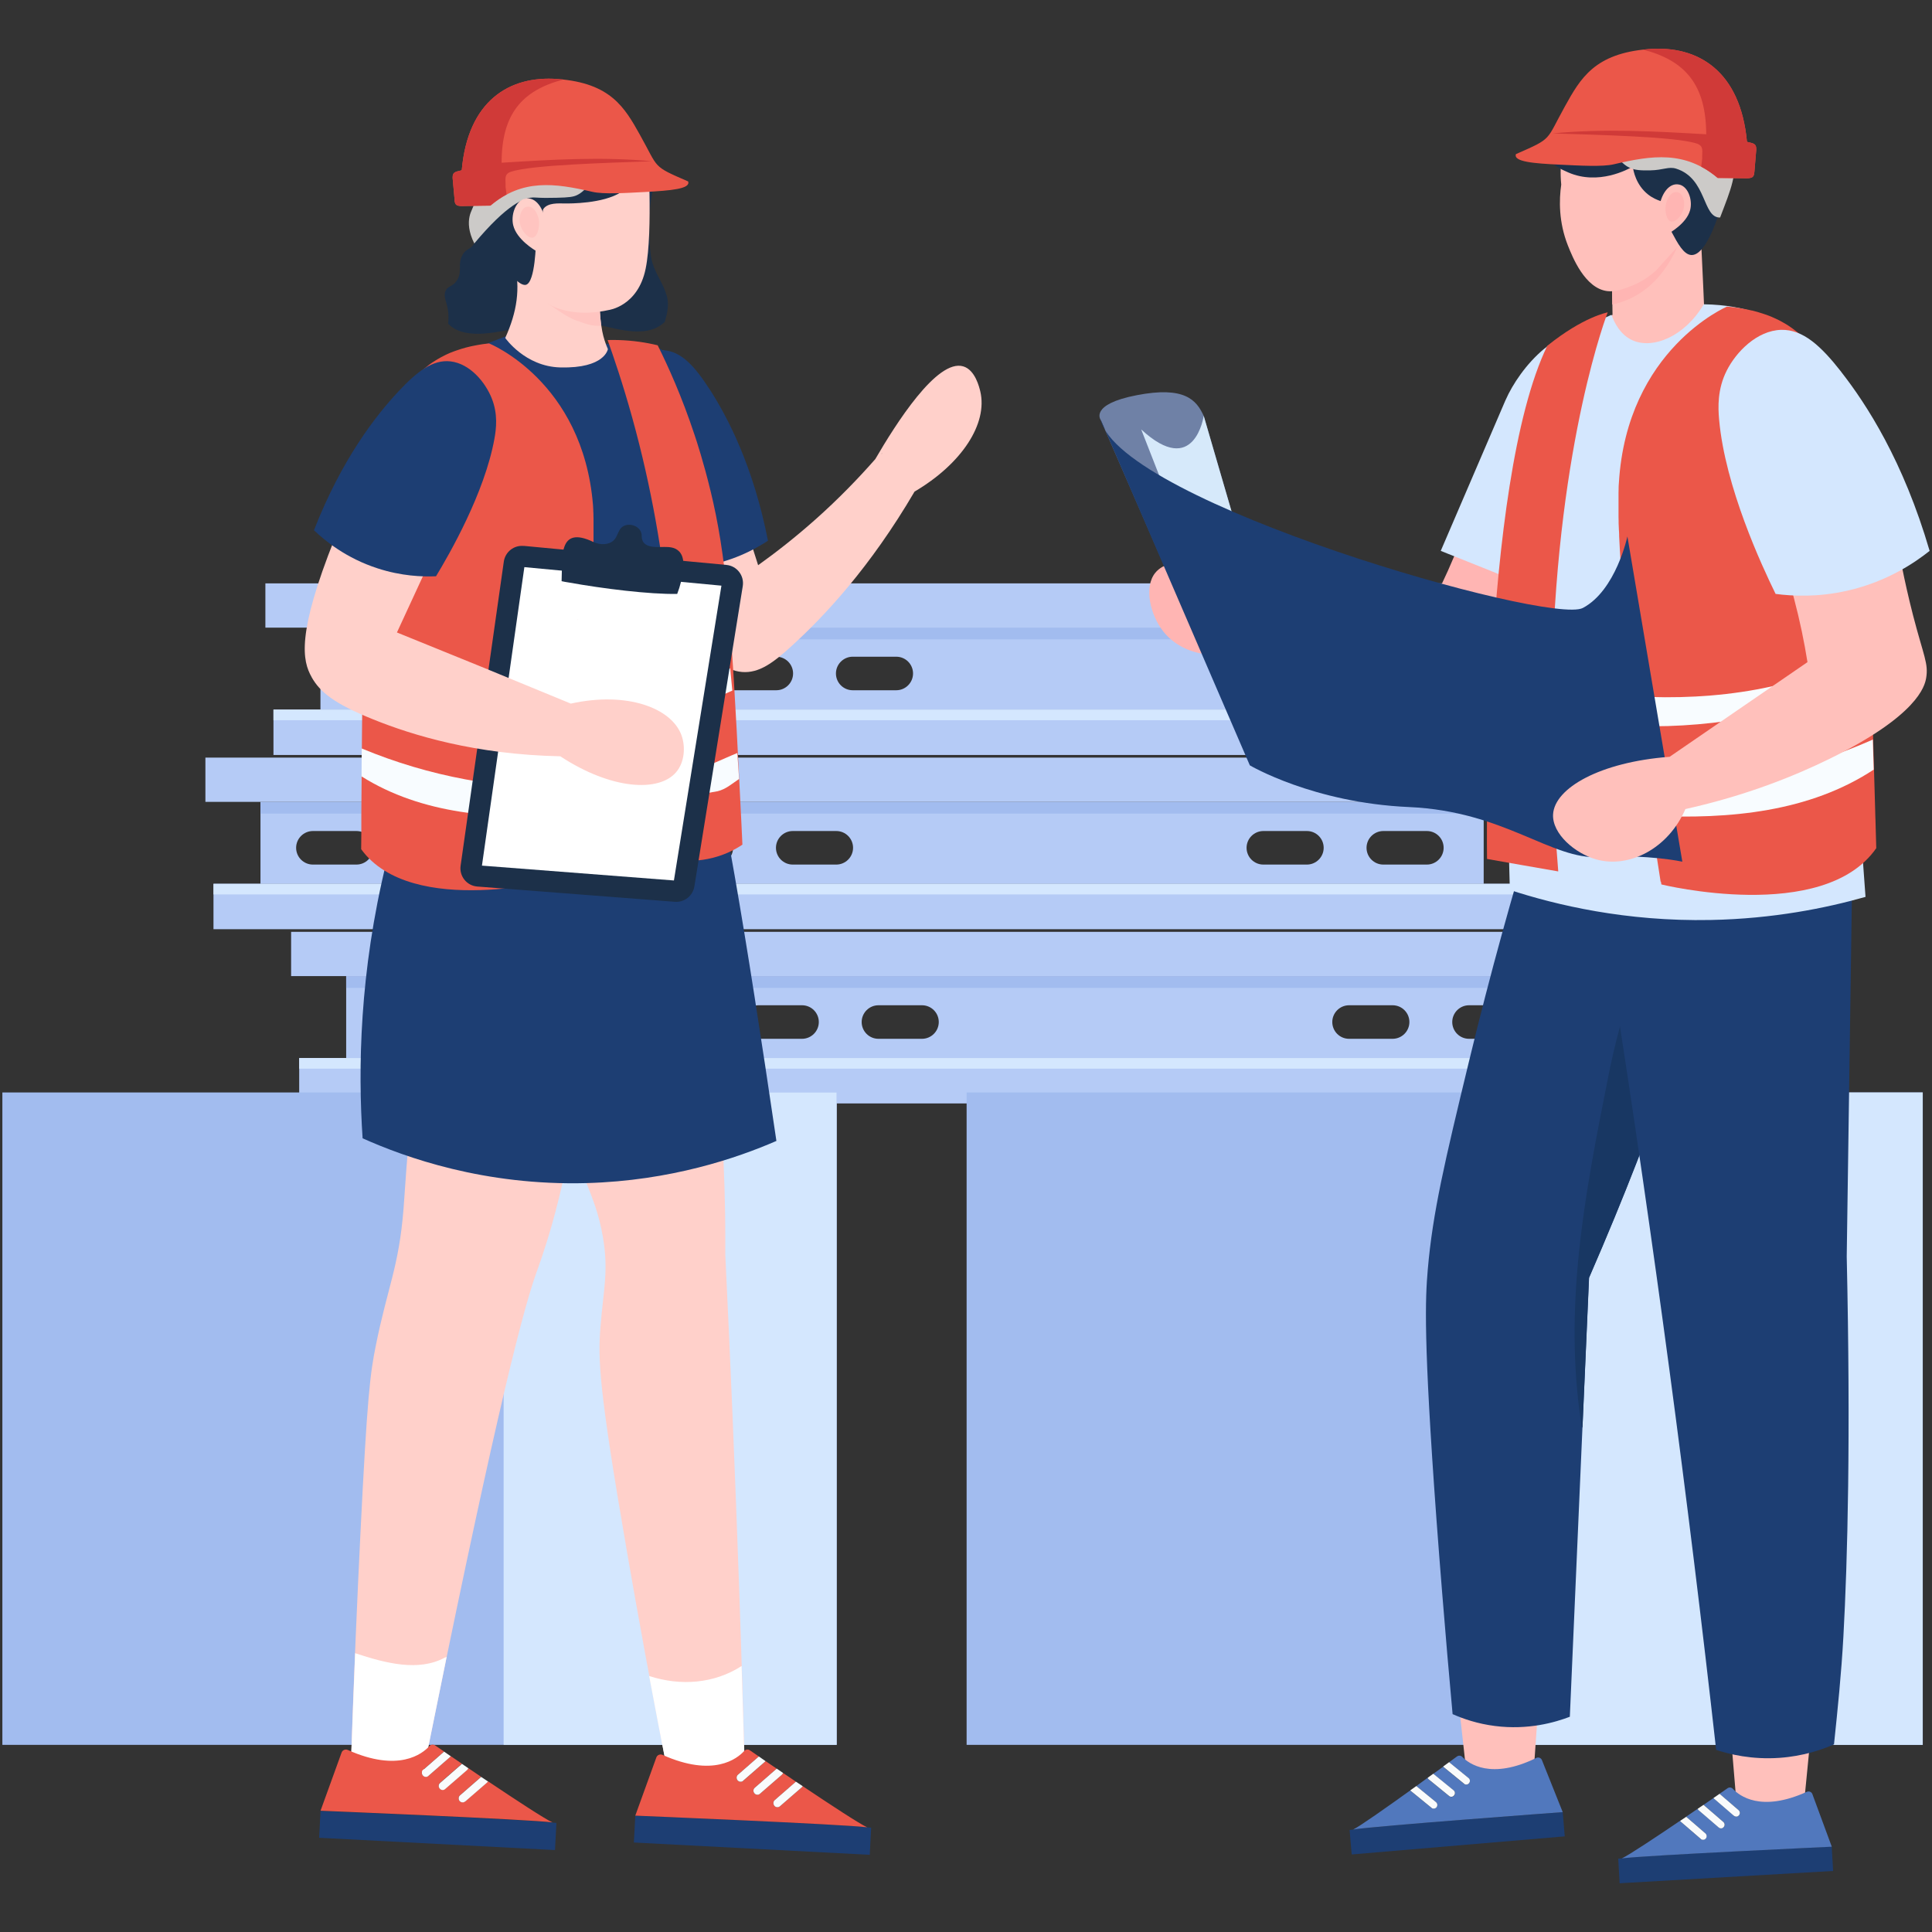 <?xml version="1.0" encoding="UTF-8"?><svg xmlns="http://www.w3.org/2000/svg" viewBox="0 0 220 220"><rect x="0" y="0" width="220" height="220" fill="#333333" stroke="none"/><defs><style>.cls-1{fill:#f8fcff;}.cls-2{fill:#f9fbfc;}.cls-3,.cls-4{fill:#eb5749;}.cls-5{fill:#fff;}.cls-6{fill:#ffc4c0;}.cls-7{fill:#ffc0bb;}.cls-8{fill:#ffd0ca;}.cls-9{fill:#ffb5b3;}.cls-10{fill:#b5cbf6;}.cls-11{fill:#d6e9fa;}.cls-12{fill:#d4e7fe;}.cls-13{fill:#183763;}.cls-14{fill:#1c3049;}.cls-15{fill:#1d3e73;}.cls-16{fill:#a2bcef;}.cls-17{fill:#6f81a6;}.cls-18{fill:#394f43;}.cls-19{fill:#5178bd;}.cls-20{fill:#cfd8dc;mix-blend-mode:multiply;opacity:.5;}.cls-21{fill:#cccac8;}.cls-21,.cls-22,.cls-4{fill-rule:evenodd;}.cls-22{fill:#d03a38;}.cls-23{isolation:isolate;}</style></defs><g class="cls-23"><g id="_レイヤー_6"><g><g><g><path class="cls-10" d="m39.42,111.16v9.33h139.29v-9.33H39.42Zm10.93,7.13h-4.96c-1.06,0-1.91-.86-1.91-1.91s.86-1.91,1.91-1.91h4.96c1.06,0,1.91.86,1.91,1.91s-.86,1.91-1.91,1.91Zm13.66,0h-4.95c-1.06,0-1.91-.86-1.91-1.91s.86-1.91,1.91-1.91h4.95c1.06,0,1.91.86,1.91,1.91s-.86,1.91-1.91,1.91Zm13.66,0h-4.96c-1.06,0-1.91-.86-1.91-1.91s.86-1.91,1.91-1.91h4.96c1.06,0,1.91.86,1.91,1.91s-.86,1.91-1.91,1.91Zm13.66,0h-4.96c-1.06,0-1.91-.86-1.91-1.91s.86-1.91,1.91-1.91h4.96c1.06,0,1.91.86,1.91,1.91s-.86,1.91-1.91,1.91Zm13.66,0h-4.96c-1.06,0-1.91-.86-1.91-1.91s.86-1.91,1.91-1.91h4.96c1.06,0,1.91.86,1.91,1.91s-.86,1.91-1.91,1.91Zm53.59,0h-4.96c-1.06,0-1.91-.86-1.91-1.91s.86-1.91,1.91-1.91h4.96c1.06,0,1.91.86,1.91,1.91s-.86,1.91-1.91,1.91Zm13.66,0h-4.96c-1.06,0-1.91-.86-1.91-1.91s.86-1.91,1.91-1.91h4.96c1.06,0,1.91.86,1.91,1.91s-.86,1.91-1.91,1.91Z"/><rect class="cls-16" x="39.42" y="111.16" width="139.29" height="1.33"/><rect class="cls-10" x="33.15" y="106.11" width="149.81" height="5.04"/><rect class="cls-10" x="34.07" y="120.48" width="148.88" height="5.17"/><rect class="cls-12" x="34.07" y="120.48" width="148.88" height="1.21"/></g><g><path class="cls-10" d="m29.66,91.32v9.33h139.29v-9.33H29.66Zm10.93,7.13h-4.96c-1.06,0-1.91-.86-1.91-1.91s.86-1.91,1.91-1.91h4.96c1.06,0,1.91.86,1.91,1.91s-.86,1.91-1.91,1.91Zm13.66,0h-4.95c-1.06,0-1.91-.86-1.91-1.91s.86-1.91,1.91-1.91h4.95c1.06,0,1.91.86,1.91,1.91s-.86,1.91-1.91,1.91Zm13.66,0h-4.96c-1.06,0-1.91-.86-1.91-1.91s.86-1.91,1.91-1.91h4.96c1.06,0,1.91.86,1.91,1.91s-.86,1.91-1.91,1.91Zm13.66,0h-4.96c-1.06,0-1.91-.86-1.91-1.91s.86-1.91,1.91-1.91h4.96c1.06,0,1.91.86,1.91,1.91s-.86,1.91-1.91,1.91Zm13.66,0h-4.96c-1.06,0-1.91-.86-1.91-1.91s.86-1.91,1.91-1.91h4.96c1.06,0,1.91.86,1.91,1.91s-.86,1.91-1.91,1.91Zm53.59,0h-4.96c-1.06,0-1.91-.86-1.91-1.91s.86-1.91,1.91-1.91h4.96c1.06,0,1.91.86,1.91,1.91s-.86,1.91-1.91,1.91Zm13.66,0h-4.96c-1.06,0-1.91-.86-1.91-1.91s.86-1.91,1.91-1.91h4.96c1.06,0,1.91.86,1.91,1.91s-.86,1.91-1.91,1.91Z"/><rect class="cls-16" x="29.66" y="91.32" width="139.29" height="1.33"/><rect class="cls-10" x="23.39" y="86.27" width="149.81" height="5.04"/><rect class="cls-10" x="24.31" y="100.64" width="148.88" height="5.17"/><rect class="cls-12" x="24.31" y="100.64" width="148.88" height="1.21"/></g><g><path class="cls-10" d="m36.49,71.47v9.33h139.29v-9.33H36.49Zm10.93,7.13h-4.96c-1.06,0-1.91-.86-1.91-1.91s.86-1.91,1.91-1.91h4.96c1.06,0,1.91.86,1.91,1.91s-.86,1.91-1.91,1.91Zm13.66,0h-4.95c-1.06,0-1.91-.86-1.91-1.91s.86-1.91,1.91-1.91h4.95c1.06,0,1.91.86,1.91,1.91s-.86,1.91-1.91,1.91Zm13.66,0h-4.96c-1.06,0-1.91-.86-1.91-1.91s.86-1.91,1.91-1.91h4.96c1.06,0,1.91.86,1.91,1.91s-.86,1.91-1.91,1.91Zm13.66,0h-4.96c-1.06,0-1.91-.86-1.91-1.91s.86-1.91,1.91-1.91h4.96c1.06,0,1.91.86,1.91,1.91s-.86,1.91-1.91,1.91Zm13.66,0h-4.96c-1.06,0-1.91-.86-1.91-1.91s.86-1.91,1.91-1.91h4.96c1.06,0,1.91.86,1.91,1.91s-.86,1.91-1.91,1.91Zm53.59,0h-4.96c-1.06,0-1.91-.86-1.91-1.91s.86-1.91,1.91-1.91h4.96c1.06,0,1.91.86,1.91,1.91s-.86,1.91-1.91,1.91Zm13.66,0h-4.96c-1.06,0-1.91-.86-1.91-1.91s.86-1.91,1.91-1.91h4.96c1.06,0,1.91.86,1.91,1.91s-.86,1.91-1.91,1.91Z"/><rect class="cls-16" x="36.49" y="71.47" width="139.29" height="1.33"/><rect class="cls-10" x="30.22" y="66.43" width="149.81" height="5.04"/><rect class="cls-10" x="31.14" y="80.8" width="148.88" height="5.17"/><rect class="cls-12" x="31.14" y="80.8" width="148.88" height="1.21"/></g><rect class="cls-16" x=".27" y="124.4" width="95.01" height="74.29"/><rect class="cls-12" x="57.35" y="124.4" width="37.92" height="74.29"/><rect class="cls-16" x="110.07" y="124.4" width="108.88" height="74.29"/><rect class="cls-12" x="168.64" y="124.4" width="50.3" height="74.29"/></g><path class="cls-8" d="m84.49,76.52c1.96.16,3.58-1.06,5.7-3,3.66-3.34,8.88-8.88,13.95-17.54,5.37-3.16,8.35-7.72,7.49-11.4-.11-.45-.57-2.45-1.94-2.86-2.99-.9-7.7,6.58-10.02,10.56-1.9,2.16-4.14,4.49-6.78,6.84-2.28,2.03-4.49,3.76-6.56,5.24-3.19-9.95-4.27-13.82-4.52-15.15-.06-.32-.32-1.7-.98-3.48-.15-.39-.32-.8-.53-1.25-.43-.9-1.78-3.67-3.96-4.38-1.58-.51-3.59.06-4.73,1.09-3.81,3.43.26,13.53,3.63,21.89,3.05,7.57,5.37,13.12,9.26,13.44Zm15.9-24.85s.02-.06.03-.09c0,.03,0,.06,0,.1h-.03Z"/><path class="cls-15" d="m80.78,44.28c2.06,3.2,4.99,8.75,6.67,17.29-1.45.96-4.18,2.48-7.94,2.99-2.81.38-5.15.05-6.68-.3-1.05-2.76-3.77-10.3-3.76-16.58,0-1.17.1-2.85,1.11-4.48,1.04-1.67,3.14-3.46,5.37-3.32,2.04.13,3.56,1.83,5.22,4.4Z"/><path class="cls-9" d="m145.37,67.58c6.01.16,12.03.32,18.04.48.99-1.95,1.96-4.09,2.88-6.44.49-1.25.92-2.46,1.3-3.64,3.95,1.39,7.91,2.78,11.86,4.17-.98,1.92-2.39,4.84-3.84,8.52-1.67,4.25-1.69,5.2-2.85,6.33-.62.6-3.1,2.73-13.59.91-3.91-.68-9.4-1.99-15.73-4.75-4.02,2.38-8.7,1.61-10.96-1.24-1.5-1.88-2.25-5.06-.93-6.69,1.79-2.21,7.42-1.59,13.82,2.35Z"/><path class="cls-12" d="m171.45,45.53l-7.39,17.2,13.14,5.26s5.79-8.14,9.43-15.09c2.26-4.32,2.82-12.7-3.4-14.94-5.48-1.97-10.26,4.1-11.77,7.56Z"/><path class="cls-20" d="m177.58,48.56c-1.94,5.83-1.84,12.11-5.02,17.57l4.64,1.86s5.79-8.14,9.43-15.09c1.57-3.01,2.32-7.98.53-11.48-4.21,1.07-8.21,2.86-9.58,7.14Z"/><g><path class="cls-7" d="m165.8,191.17c.41,3.67.82,7.34,1.22,11.01l7.64-.69c.26-3.76.53-7.51.79-11.27-3.22.32-6.43.63-9.65.95Z"/><g><path class="cls-15" d="m153.68,208.38l.24,2.79,24.26-2.06-.23-2.76s-21.57,1.59-23.86,1.98l-.41.05Z"/><path class="cls-19" d="m162.68,202.61c-.05-.05-.09-.1-.11-.17-.42.3-.85.62-1.29.94l2.24,1.83c.18.14.2.41.06.59-.08.09-.18.14-.29.15-.1,0-.21-.02-.29-.09l-2.32-1.89s-.06-.06-.08-.1c-2.8,2.01-5.74,4.08-6.51,4.46,2.29-.39,23.86-1.98,23.86-1.98l-2.37-5.93c-.1-.25-.4-.36-.64-.24-5.15,2.52-7.67.66-8.43-.12-.16-.17-.41-.18-.6-.05-.21.16-.52.38-.9.66l2.22,1.81c.18.14.2.4.06.58-.08.09-.18.15-.29.16-.1,0-.21-.02-.3-.1l-2.32-1.89s-.04-.03-.05-.05c-.34.25-.72.52-1.12.81l2.32,1.89c.18.14.21.4.06.58-.07.09-.17.15-.29.16-.1,0-.21-.02-.29-.1l-2.32-1.89Z"/><path class="cls-2" d="m163,205.86c.08.07.19.1.29.09.11,0,.21-.06.29-.15.14-.18.12-.44-.06-.59l-2.24-1.83c-.23.16-.45.32-.68.48.01.04.04.07.08.1l2.32,1.89Z"/><path class="cls-2" d="m163.22,201.97c-.2.15-.42.31-.65.47.02.07.06.12.11.17l2.32,1.89c.08.08.19.11.29.1.12,0,.22-.07.29-.16.15-.18.12-.44-.06-.58l-2.32-1.89Z"/><path class="cls-2" d="m166.7,203.11c.09.08.2.11.3.1.11,0,.21-.07.29-.16.14-.18.12-.44-.06-.58l-2.22-1.81c-.2.15-.43.32-.68.5.01.02.03.04.05.05l2.32,1.89Z"/></g></g><path class="cls-15" d="m196.81,93.18s.69,14.27-15.87,52.32c-.73,16.66-1.46,33.33-2.18,49.99-1.65.63-4.73,1.54-8.53,1.05-1.99-.25-3.62-.82-4.82-1.35-.15-1.64-.36-3.96-.6-6.75-.35-4.1-.81-9.65-1.24-15.46-1.5-20.53-1.27-25.09-.99-28.38.56-6.55,1.94-12.33,4.67-23.63,2.53-10.49,5.1-19.57,7.35-26.93,7.41-.29,14.82-.58,22.23-.87Z"/><path class="cls-13" d="m183.1,122.78c1.5-7.81,4.2-15.01,7.21-22.52.92-2.29,1.13-4.58,1.05-6.87,1.82-.07,3.64-.14,5.46-.21,0,0,.69,14.27-15.87,52.32-.25,5.69-.5,11.39-.75,17.08-.03-.05-.07-.11-.1-.16-2.1-13.51.3-26.13,3-39.64Z"/><g><path class="cls-7" d="m196.86,194.79c.31,3.68.62,7.36.92,11.04l7.65-.49c.37-3.75.73-7.5,1.1-11.24-3.22.23-6.45.46-9.67.69Z"/><g><path class="cls-15" d="m184.27,211.66l.16,2.79,24.31-1.4-.16-2.77s-21.61,1-23.91,1.33l-.41.04Z"/><path class="cls-19" d="m193.43,206.14c-.05-.05-.09-.1-.11-.17-.43.29-.87.59-1.32.9l2.19,1.89c.18.15.19.41.04.59-.08.09-.18.14-.29.14-.1,0-.21-.03-.29-.1l-2.27-1.95s-.06-.06-.07-.1c-2.85,1.93-5.85,3.92-6.63,4.28,2.3-.33,23.91-1.33,23.91-1.33l-2.21-5.99c-.09-.26-.39-.37-.64-.26-5.22,2.37-7.69.45-8.42-.35-.16-.17-.41-.19-.6-.06-.22.15-.53.37-.91.63l2.17,1.87c.18.15.19.41.04.58-.08.09-.18.14-.29.15-.1,0-.21-.03-.3-.11l-2.26-1.95s-.04-.03-.04-.06c-.34.24-.73.5-1.14.78l2.26,1.95c.18.15.2.41.04.58-.07.09-.18.14-.29.15-.1,0-.21-.03-.29-.11l-2.27-1.95Z"/><path class="cls-2" d="m193.66,209.4c.08.07.19.11.29.1.11,0,.21-.05.29-.14.15-.18.13-.44-.04-.59l-2.19-1.89c-.23.16-.46.31-.69.46.01.04.04.07.07.1l2.27,1.95Z"/><path class="cls-2" d="m193.98,205.52c-.21.15-.43.3-.66.45.02.07.06.12.11.17l2.27,1.95c.08.08.19.11.29.11.12,0,.22-.06.29-.15.16-.18.13-.43-.04-.58l-2.26-1.95Z"/><path class="cls-2" d="m197.43,206.75c.09.08.2.11.3.11.11,0,.21-.06.29-.15.15-.18.13-.43-.04-.58l-2.17-1.87c-.21.15-.44.31-.69.48,0,.02.03.04.04.06l2.26,1.95Z"/></g></g><path class="cls-7" d="m193.29,21.77c.24.55.75,12.93.75,12.93.89,4.54-2.31,8.66-6.22,9.04-3.28.32-6.66-2.03-7.62-5.71,1.14-.73,2.28-1.45,3.42-2.18-.04-2.99-.09-5.98-.13-8.97l9.81-5.11Z"/><path class="cls-15" d="m195.41,199.26c1.52.5,4.06,1.13,7.22.91,2.7-.19,4.84-.93,6.21-1.53.42-4.01.84-8.09,1.07-12.28.48-8.72.84-22.61.38-43.28.25-17.38.5-34.75.75-52.13-10.01,1.4-20.02,2.8-30.03,4.2.92,5.58,1.82,11.18,2.7,16.82,4.63,29.61,8.51,58.72,11.71,87.28Z"/><path class="cls-9" d="m183.59,34.68c-.04-2.6-.08-5.2-.11-7.8l9.07-4.72c-.62,5.5-3.25,11.31-8.96,12.52Z"/><path class="cls-12" d="m194,34.65c5.09.07,8.08,1.65,9.84,2.99,6.91,5.29,6.16,15.52,7.13,39.4.24,5.99.67,14.61,1.46,25.09-4.51,1.28-10.51,2.49-17.62,2.63-9.68.19-17.59-1.7-22.88-3.42-.48-15.16.15-31.85,2.63-49.71.59-4.25,1.26-8.38,1.99-12.41.81-.42,1.63-.85,2.48-1.27,1.52-.76,3.01-1.46,4.47-2.1.32.89,1.01,2.27,2.37,2.89,2.32,1.06,5.96-.39,8.14-4.09Z"/><path class="cls-7" d="m191.73,27.32l-2.46,2.71h0s-.68.76-.68.76c-.57.52-1.54,1.29-2.92,1.81-.83.32-1.72.66-2.64.55-2.56-.31-3.98-3.91-4.49-5.19-1.06-2.68-1.01-5.2-.76-6.94-.06-.62-.08-1.24-.06-1.87.02-.68.09-1.35.2-2.02.1-.59.24-1.17.41-1.74.56-1.85,2.26-3.12,4.19-3.13h3.27c.09-.02.18-.01.27-.01,1.29.04,2.55.4,3.66,1.05,1.44.84,2.45,2.22,2.85,3.78.14.55.21,1.13.19,1.72l-.17,5.44-.03.94v.08c-.03.76-.32,1.48-.83,2.05Z"/><path class="cls-14" d="m189.11,22.9c-.4-.13-.93-.35-1.45-.76-1.38-1.1-1.67-2.7-1.73-3.17-.54.31-3.91,2.16-7.34.67-.85-.37-1.88-.82-2.22-1.78-.96-2.69,3.82-8.38,8.67-8.01,1.81.14,3.19,1.09,4,1.78,2.78-.52,4.33.31,4.89.67,4.54,2.91,1.86,11.79,1.72,12.24-.16.51-1.47,4.57-3.05,4.5-.87-.04-1.55-1.31-2.25-2.62-.73-1.36-1.07-2.62-1.24-3.51Z"/><g><path class="cls-7" d="m188.94,23.61c.22-1.45.95-2.49,1.82-2.61.36-.05.64.07.7.1.86.39,1.28,1.79.99,2.85-.43,1.56-2.44,2.62-2.5,2.68h0"/><path class="cls-9" d="m189.67,23.43c.08-.61.46-1.46,1.08-1.55.05,0,.23-.03.42.06.54.24.68,1.1.58,1.69-.15.87-.94,1.73-1.48,1.59-.5-.13-.69-1.12-.59-1.79Z"/></g><g><path class="cls-3" d="m189.1,100.41c-.27-1.72-1.59-10.07-2.78-19.4v-.05c-.13-.99-.26-2-.38-3-.02-.15-.04-.3-.06-.46-.02-.15-.04-.31-.05-.46-.02-.15-.04-.3-.05-.46-.02-.15-.04-.31-.05-.46-.02-.16-.04-.31-.06-.47-.02-.15-.03-.3-.05-.44-.02-.16-.04-.32-.05-.48-.02-.15-.03-.3-.05-.45-.02-.16-.04-.32-.05-.47-.02-.15-.03-.3-.05-.45-.02-.16-.03-.31-.05-.47-.02-.15-.03-.3-.05-.45-.02-.16-.03-.32-.05-.48-.02-.14-.03-.28-.05-.42-.02-.17-.04-.34-.05-.51-.01-.13-.03-.26-.04-.39-.02-.23-.05-.46-.07-.69-.01-.12-.02-.24-.04-.36-.02-.24-.05-.48-.07-.72-.01-.12-.02-.23-.03-.35-.02-.18-.03-.35-.05-.53-.01-.13-.02-.26-.04-.39-.01-.16-.03-.32-.04-.49-.01-.13-.02-.26-.03-.39-.01-.16-.03-.32-.04-.48-.01-.13-.02-.26-.03-.38-.01-.16-.03-.31-.04-.47-.01-.12-.02-.25-.03-.37-.01-.16-.02-.31-.04-.47,0-.12-.02-.24-.03-.36-.01-.16-.02-.32-.03-.47,0-.11-.02-.23-.02-.34-.01-.17-.02-.33-.03-.5,0-.1-.01-.2-.02-.3-.01-.19-.02-.38-.03-.58,0-.07,0-.14-.01-.2-.01-.26-.03-.51-.04-.76,0-.06,0-.12,0-.19,0-.19-.02-.37-.03-.55,0-.09,0-.18-.01-.27,0-.15-.01-.3-.02-.45,0-.09,0-.19,0-.28,0-.14,0-.28-.01-.42,0-.1,0-.19,0-.28,0-.13,0-.26,0-.39,0-.09,0-.19,0-.28,0-.13,0-.25,0-.37,0-.09,0-.18,0-.27,0-.12,0-.24,0-.36,0-.08,0-.17,0-.25,0-.12,0-.24,0-.36,0-.08,0-.15,0-.23,0-.13,0-.25.01-.38,0-.06,0-.12,0-.18,0-.18.02-.36.03-.53.91-15.24,12.32-20.09,12.32-20.09.23.02.46.04.69.07.07,0,.14.02.21.03.16.02.31.04.46.06.08.01.15.02.23.04.15.02.3.05.44.08.07.01.14.03.21.04.2.04.39.08.58.13.01,0,.03,0,.04,0,.2.05.4.1.6.16.06.02.13.04.19.06.13.04.26.08.39.12.07.02.14.05.21.07.12.04.25.09.37.13.06.02.13.05.19.07.15.06.31.12.45.19.03.01.06.02.09.04.17.08.34.16.51.24.06.03.12.06.18.09.11.06.22.12.32.18.07.04.13.08.2.11.1.06.2.12.3.18.06.04.12.08.18.12.12.08.23.16.35.24.04.03.08.05.11.08.15.11.29.22.43.33.06.05.11.09.17.14.09.07.18.15.26.22.06.05.12.11.18.16.08.07.16.15.24.23.06.06.11.11.17.17.09.09.18.18.26.28.05.05.09.1.14.15.12.13.23.27.35.41.05.06.1.13.15.19.07.09.14.18.21.27.05.07.11.14.16.22.06.09.13.18.19.27.05.07.1.15.15.23.07.1.13.21.2.31.05.08.1.16.15.23.09.15.19.31.28.47.05.08.09.17.14.25.05.1.11.2.16.3.05.09.1.19.14.28.05.1.1.2.15.3.05.1.09.19.14.29.05.11.1.22.15.34.05.12.1.23.15.35.07.17.14.34.21.51.04.11.08.21.12.32.04.11.08.22.13.34.04.11.08.23.12.35.04.11.08.23.12.34.04.12.08.24.12.36.04.12.07.24.11.36.05.17.1.34.15.51.05.17.1.35.15.52.04.13.07.26.11.4.03.12.06.24.1.37.04.14.07.28.1.42.03.12.06.25.09.37.03.14.07.29.1.43.03.12.06.25.08.38.06.26.11.53.17.8.03.13.05.27.08.4.03.16.06.32.09.48.02.13.05.26.07.39.03.16.06.33.09.5.02.13.04.26.07.4.03.17.06.34.08.51.02.13.04.26.06.4.1.64.19,1.3.27,1.97.02.13.03.26.05.39.02.2.05.39.07.59.02.13.03.27.05.41.02.2.05.41.07.61.01.13.03.26.04.39.08.75.15,1.51.22,2.3.01.12.02.25.03.37.02.23.04.47.06.7.01.13.02.27.03.41.02.24.04.48.06.73,0,.12.02.24.03.36.06.88.12,1.78.18,2.7,0,.09.01.19.02.28.02.28.03.57.05.86,0,.11.01.23.02.34.02.29.03.59.05.89,0,.09,0,.18.01.26.05,1.05.11,2.13.15,3.24,0,.03,0,.07,0,.1.02.36.03.72.05,1.09,0,.06,0,.13,0,.19.02.38.03.76.05,1.14,0,0,0,0,0,0,0,0,0,0,0,0,.21,5.47.38,11.57.57,18.37,0,.31.02.63.03.95.01.36.02.73.03,1.1.02.71.04,1.42.06,2.15-6.01,8.67-24.47,4.13-24.47,4.13,0,0,0,0,0-.02,0-.03-.02-.13-.05-.28,0-.01,0-.02,0-.03Z"/><path class="cls-1" d="m186.53,82.68c-.15-1.12-.29-2.25-.43-3.39,9.35.53,18.73-.84,26.83-5.25.05,1.18.09,2.39.13,3.63-8.26,3.35-17.48,5.27-26.53,5.01Z"/><path class="cls-1" d="m213.26,84.21c.03,1.12.07,2.26.1,3.43-7.28,4.79-16.33,5.68-25.41,5.25-.15-1.02-.31-2.1-.47-3.24,8.86-.05,17.56-1.8,25.78-5.43Z"/></g><path class="cls-3" d="m173.48,98.53h0s0,0,0,0Z"/><polygon class="cls-3" points="173.46 98.53 173.46 98.53 173.47 98.53 173.46 98.53"/><g><g><polygon class="cls-3" points="173.46 98.53 173.46 98.53 173.47 98.53 173.46 98.53"/><path class="cls-3" d="m173.48,98.53h0s0,0,0,0Z"/><path class="cls-3" d="m167.16,74.57l2.74.41c.76-12.8,2.48-27.74,6.29-35.6,4.11-3.32,6.88-3.81,6.88-3.81,0,0-5.63,14.44-6.32,40.45l4.65.7s-1.8-.09-4.66-.45c-.17,6.87,0,14.54.7,22.96-3.25-.57-3.87-.68-3.96-.69h0s0,0,0,0h0s0,0,0,0h0s0,0,0,0c-.09-.02-.72-.13-4.15-.73,0,0-.15-10.31.58-22.65-.88-.18-1.8-.37-2.73-.59Z"/></g><path class="cls-1" d="m169.81,76.62c2.25.6,4.56,1.11,6.89,1.54-.02,1.08-.02,2.19-.02,3.31-2.38-.54-4.73-1.26-7-2.18.04-.87.08-1.76.13-2.67Z"/><path class="cls-1" d="m174.69,88.55c.71.12,1.42.23,2.13.34.04.98.08,1.98.13,2.99-1.68-.21-3.34-.42-4.96-.63-1-.2-1.73-.8-2.64-1.35.02-.97.04-2.01.06-3.11,1.76.6,3.52,1.46,5.28,1.76Z"/></g><polygon class="cls-3" points="173.48 98.53 173.47 98.53 173.47 98.53 173.48 98.53"/><polygon class="cls-3" points="173.48 98.53 173.48 98.53 173.47 98.53 173.48 98.53"/><polygon class="cls-3" points="173.48 98.53 173.48 98.53 173.48 98.53 173.48 98.53"/><g><path class="cls-21" d="m183.84,17.55c1.38,1.65,1.92,1.9,4.09,1.85,1.46-.03,2.08-.46,2.92-.2,3.55,1.11,2.99,5.62,5.02,5.57,1.31-3.44,1.89-4.68,1.65-7.94l-10.1-2.98-3.57,3.7Z"/><path class="cls-4" d="m199.78,19.53l.18-2.16c.13-1.01-.17-1.02-1.03-1.22-.74-8.04-5.54-11.02-11.21-10.56-6.12.49-7.74,3.3-9.53,6.54-2.2,3.96-1.35,3.57-5.57,5.42-.31.88,2.06,1.06,4.98,1.2,2.31.11,4.88.26,6.16-.04,4.36-1.03,8.12-1.57,11.84,1.56l2.93.03c1.04.04,1.2-.09,1.25-.77Z"/><path class="cls-22" d="m199.78,19.53l.18-2.16c.13-1.01-.17-1.02-1.03-1.22-.74-8.04-5.54-11.02-11.21-10.56-.22.02-.43.04-.63.06,4.85,1.24,7.18,4.04,7.2,9.64-5.9-.34-11.62-.66-17.48-.1,5.01.17,14.04.36,16.41,1.16.84.28.58.87.61,1.74l-.11.89c.63.33,1.26.76,1.88,1.28l2.93.03c1.04.04,1.2-.09,1.25-.77Z"/></g><g><path class="cls-17" d="m142.09,86.23l-16.75-38.41s-1.33-1.77,4.11-2.82c5.44-1.05,6.79.54,7.62,2.36,0,0,11.94,40.53,10.8,40.18-1.14-.35-5.78-1.31-5.78-1.31Z"/><path class="cls-11" d="m129.95,48.9l14.94,38.19s4.61,1.08,3.96-.14c-.64-1.22-11.78-39.6-11.78-39.6,0,0-1.03,7.18-7.12,1.55Z"/><path class="cls-15" d="m185.32,61.07s-1.31,6.17-5.08,8.16c-3.77,1.99-52.68-12.03-54.89-21.41l16.97,39.33s7.2,4.27,18.12,4.75c10.93.48,16.2,6.03,21.75,5.7,5.55-.33,9.38.52,9.38.52l-6.26-37.06Z"/></g><path class="cls-7" d="m190.12,86.18c5.23-3.59,10.47-7.19,15.7-10.78-.36-2.27-.86-4.71-1.54-7.28-.36-1.37-.75-2.67-1.15-3.92,4.24-1.27,8.47-2.53,12.71-3.8.35,2.25.96,5.61,2,9.66,1.21,4.67,1.78,5.49,1.49,7.17-.16.9-.95,4.25-11.04,9.2-3.76,1.84-9.26,4.12-16.37,5.7-1.96,4.52-6.42,6.77-10.13,5.74-2.44-.68-5.05-2.92-4.94-5.13.16-3,5.35-5.96,13.25-6.56Z"/><path class="cls-12" d="m209.67,42.36c2.87,3.67,7.07,10.13,10.06,20.37-1.67,1.33-4.83,3.5-9.36,4.53-3.38.77-6.28.62-8.18.37-1.59-3.25-5.74-12.16-6.43-19.83-.13-1.43-.2-3.49.86-5.59,1.08-2.15,3.45-4.57,6.2-4.65,2.5-.06,4.54,1.84,6.85,4.79Z"/><path class="cls-14" d="m66.86,36.73c-3.02-.5-5.78,0-8.54.75-2.1.42-5.61,1.19-7.29-.63.02-.15.04-.4.04-.71,0-1.6-.62-2.13-.37-2.91.23-.74.85-.48,1.38-1.38.59-1.01,0-1.67.55-2.75.44-.87.89-.57,1.38-1.38.84-1.39-.29-2.59.53-4.7.17-.45.28-.47.39-.92.34-1.34-.38-2.35.78-4.82,1.41-3,5.84-3.44,5.84-3.44l9.12,1.34,3.52,4.7c.59,1.82-.36,1.94-.24,6.56.05,1.91.08,2.89.51,3.97.54,1.36,1.05,1.89,1.46,3.26.2.65.22,1.51-.17,2.79-.02.06-.03.13-.05.19-2.23,2.17-6.13.52-8.83.07Z"/><path class="cls-18" d="m59.13,70.62c1.69-.82,3.51,0,4.93.99,1.52,1.08,2.87,2.4,4.01,3.87,2.26,2.93,3.65,6.45,4,10.13.03.27-.39.26-.41,0-.32-3.37-1.56-6.61-3.53-9.36-.98-1.37-2.15-2.61-3.47-3.67-1.42-1.15-3.45-2.52-5.32-1.61-.24.12-.45-.24-.21-.36h0Z"/><path class="cls-8" d="m39.96,200.92c2.75.28,5.49.55,8.24.83,7.36-36.53,11.03-51.65,12.85-56.75.22-.61.96-2.62,1.77-5.45,1.2-4.19,1.93-8.04,2.9-13.26.29-1.57.6-3.26.94-5.11.73-3.91,1.27-7.28,1.62-9.73.11-.79.21-1.48.29-2.07.19-1.39.28-2.17.28-2.17.02-.94-.28-2.08-.82-3.3-2.67-6.02-11.05-13.8-13.56-7.63-1.93,4.73-3.41,9.43-4.55,13.91-.89,3.52-1.58,6.91-2.1,10.06-.32,1.95-.59,3.86-.82,5.7-.72,5.7-.85,9.25-1.05,11.71-.53,6.62-1.8,8.83-3.15,15.53-.65,3.2-.99,5.82-1.77,21.68-.34,6.96-.73,15.77-1.08,26.04Z"/><path class="cls-8" d="m62.27,109c.01.7.04,1.4.07,2.09.14,3.25.44,6.34.84,9.22.16,1.18.47,3.38.97,5.77,1.62,7.79,3.59,9.53,4.49,14.7.7,4,.06,6.07-.27,10.4-.28,3.59-.2,6.89,3.01,25.44,1.25,7.24,2.79,15.7,4.65,25.17,2.93-.18,5.85-.36,8.78-.55-.37-13.32-.84-26.63-1.39-39.94-.26-6.15-.53-12.29-.83-18.44.01-1.58,0-3.15-.02-4.69-.06-3.91-.24-7.67-.49-11.2-.27-3.76-.62-7.27-1.01-10.47-.34-2.84-.72-5.43-1.08-7.72-1.11-6.96-2.15-11.14-2.15-11.14-1.46-5.43-14.3-7.31-15.12.65-.18,1.78-.3,3.53-.37,5.25-.08,1.85-.09,3.67-.05,5.44Z"/><path class="cls-5" d="m40.44,188.25c-.16,3.92-.32,8.16-.48,12.67,2.75.28,5.49.55,8.24.83.95-4.71,1.84-9.06,2.66-13.08-.07.03-.14.06-.22.09-2.97,1.6-6.66.66-10.21-.51Z"/><path class="cls-5" d="m73.92,190.85c.65,3.48,1.35,7.13,2.1,10.95,2.93-.18,5.85-.36,8.78-.55-.11-3.85-.23-7.7-.35-11.54-3.11,2.01-6.94,2.31-10.53,1.14Z"/><path class="cls-15" d="m52.1,76.22c.13-4.91-.54-8.75-1.2-11.4-.25-1-3.72-14.72-4.11-16.53,0,0-.26-1.25-.15-2.53.01-.14.03-.28.06-.42.05-.28.12-.56.22-.84.05-.14.11-.28.17-.42.49-1.05,1.44-2.05,3.15-2.9.15-.07.3-.14.46-.22.6-.27,1.06-.43,1.17-.47.6-.21,3.44-1.3,7.73-2.97,4.91,1.21,8.9,1.64,11.7,1.8,2.78.16,3.33,0,4.2.6,3.3,2.27,5.21,11.23,5.41,11.53,0,0,.04.06.1.15.06.08.11.17.16.26.02.03.04.07.06.11.04.07.65,1.18.84,2.4.2,1.32-.13,2.56-.3,3.16-.42,1.47-.7,2.46-1.14,3.5-.44,1.04-.87,1.75-.92,1.85-3.49,6.15,0,18.14,0,18.14,2.4,8.26,5.2,25.15,8.7,48.9-4.54,1.97-12.04,4.53-21.6,4.8-11.67.32-20.7-2.94-25.52-5.1-.53-7.88-.37-18.88,2.72-31.5,2.17-8.87,5.23-16.22,8.1-21.9Z"/><path class="cls-8" d="m57.53,38.48s2.25,3.26,6.27,3.36c5.1.13,5.42-2.09,5.42-2.09-.29-.66-.5-1.32-.64-2.03-.05-.27-.1-.55-.14-.84-.1-.79-.15-1.67-.17-2.68,0-.24,0-.48,0-.74v-.03c-3.57-.42-6.59-1.62-8.84-3.96l-.56-.25-.38-.17-.04.21.14.64c.68,3,.29,5.59-1.06,8.59Z"/><path class="cls-6" d="m66.02,36.62c-1.09-.27-2.19-1.09-3.01-1.64-1.66-1.02-3.02-2.22-4.17-3.57-.05-.49-.14-1-.25-1.51l-.14-.64.04-.21.38.17.56.25c2.25,2.33,5.27,3.54,8.84,3.96v.03c0,.25,0,.5,0,.74.01,1.02.06,1.89.17,2.68,0,.07.02.13.03.2-.82.1-1.63-.13-2.45-.45Z"/><path class="cls-8" d="m61.51,17.98l8.21-1.68c2.61-.16,4.2,3.11,4.24,5.72.05,2.9,0,6.44-.44,8.58-.88,4.31-4.24,4.71-4.24,4.71h0c-1.11.25-4.75.91-7.69-1.19-4.48-3.2-4.44-10.73-1.51-14.65.51-.68,1.04-1.16,1.44-1.49Z"/><path class="cls-14" d="m66.01,13.18c.86.11,3.14.52,5.07,2.4,1.01.99,1.57,2.04,1.88,2.77-.55,2.09-1.49,3.05-2.24,3.53-2.04,1.33-5.91,1.29-6.32,1.29-.84-.01-1.98-.1-2.51.6-.16.21.02.68-.33,1.39-.58,1.2-.48,2.44-.51,2.44,0,0,0-.09,0-.09-.04,0-.07,4.63-1.16,4.92-1.19.31-4.47-4.3-4.16-8.87.18-2.6,1.51-5.05,1.9-5.68.41-.67,1.03-1.55,1.99-2.47,2.05-1.95,4.2-3.15,6.39-2.23Z"/><g><path class="cls-15" d="m63.36,207.58l-.16,3.09-26.86-1.4.16-3.06s23.87.98,26.41,1.33l.45.04Z"/><path class="cls-3" d="m53.21,201.53c.06-.05.1-.11.12-.19.47.32.96.65,1.46.99l-2.41,2.1c-.19.17-.21.46-.04.65.09.1.2.15.32.15.11,0,.23-.03.32-.11l2.5-2.17s.07-.07.08-.12c3.16,2.12,6.48,4.3,7.35,4.69-2.54-.35-26.41-1.33-26.41-1.33l2.4-6.63c.1-.28.43-.41.7-.29,5.78,2.59,8.49.45,9.3-.44.17-.19.45-.22.66-.07.24.17.59.4,1.01.69l-2.38,2.08c-.19.16-.21.45-.04.64.09.1.2.16.32.16.11,0,.23-.03.33-.12l2.49-2.17s.04-.03.05-.06c.38.26.81.55,1.26.86l-2.49,2.17c-.19.16-.22.45-.04.64.08.1.19.16.32.16.11,0,.23-.03.32-.12l2.5-2.17Z"/><path class="cls-2" d="m52.98,205.13c-.09.08-.21.12-.32.11-.12,0-.24-.06-.32-.15-.16-.19-.15-.49.04-.65l2.41-2.1c.26.17.51.34.77.51-.01.05-.04.08-.08.12l-2.5,2.17Z"/><path class="cls-2" d="m52.6,200.85c.23.16.48.33.73.5-.02.07-.06.13-.12.19l-2.5,2.17c-.09.09-.21.13-.32.12-.13,0-.25-.07-.32-.16-.17-.19-.15-.48.04-.64l2.49-2.17Z"/><path class="cls-2" d="m48.8,202.22c-.1.09-.22.13-.33.12-.12,0-.24-.07-.32-.16-.16-.19-.15-.48.04-.64l2.38-2.08c.23.16.49.34.76.53-.01.03-.03.04-.05.06l-2.49,2.17Z"/></g><g><path class="cls-15" d="m99.2,208.12l-.16,3.09-26.86-1.4.16-3.06s23.87.98,26.41,1.33l.45.04Z"/><path class="cls-3" d="m89.05,202.08c.06-.05.1-.11.12-.19.47.32.96.65,1.46.99l-2.41,2.1c-.19.16-.21.46-.04.65.09.1.2.15.32.16.11,0,.23-.03.32-.11l2.5-2.17s.07-.07.08-.12c3.16,2.12,6.48,4.3,7.35,4.69-2.54-.35-26.41-1.33-26.41-1.33l2.4-6.63c.1-.28.43-.41.7-.29,5.78,2.59,8.49.45,9.3-.44.17-.19.45-.22.66-.07.24.17.59.4,1.01.69l-2.38,2.08c-.19.16-.21.45-.04.64.09.1.2.16.32.16.11,0,.23-.03.33-.12l2.49-2.17s.04-.03.05-.06c.38.26.81.55,1.26.86l-2.49,2.17c-.19.16-.22.45-.04.64.08.1.19.16.32.16.11,0,.23-.03.32-.12l2.5-2.17Z"/><path class="cls-2" d="m88.82,205.68c-.09.08-.21.12-.32.11-.12,0-.24-.06-.32-.16-.16-.19-.15-.49.04-.65l2.41-2.1c.26.17.51.34.77.51-.01.05-.04.08-.08.12l-2.5,2.17Z"/><path class="cls-2" d="m88.44,201.39c.23.16.48.33.73.5-.02.07-.06.13-.12.19l-2.5,2.17c-.09.09-.21.13-.32.12-.13,0-.25-.07-.32-.16-.17-.19-.15-.48.04-.64l2.49-2.17Z"/><path class="cls-2" d="m84.64,202.77c-.1.09-.22.13-.33.12-.12,0-.24-.07-.32-.16-.16-.19-.15-.48.04-.64l2.38-2.08c.23.16.49.34.76.53-.01.03-.03.04-.05.06l-2.49,2.17Z"/></g><g><path class="cls-3" d="m63.96,99.81c.22-1.6,1.28-9.38,2.2-18.08,0-.02,0-.03,0-.05.1-.93.2-1.86.29-2.8.01-.14.03-.28.04-.42.01-.14.03-.28.04-.43.01-.14.03-.28.04-.43.01-.14.03-.28.04-.43.01-.15.03-.29.04-.44.01-.14.03-.28.04-.41.01-.15.03-.3.04-.45.01-.14.03-.28.04-.41.01-.15.03-.29.04-.44.01-.14.02-.28.04-.41.01-.15.03-.29.04-.44.01-.14.02-.28.04-.42.01-.15.03-.3.04-.45.01-.13.02-.26.03-.4.01-.16.03-.32.04-.48.01-.12.02-.25.03-.37.02-.21.03-.43.05-.64,0-.11.02-.22.03-.33.02-.22.03-.45.05-.67,0-.11.02-.22.02-.33.01-.16.02-.33.04-.49,0-.12.02-.24.02-.36.01-.15.02-.3.03-.45,0-.12.02-.24.02-.36,0-.15.02-.3.03-.44,0-.12.01-.24.02-.36,0-.15.02-.29.03-.44,0-.12.01-.23.02-.35,0-.15.02-.29.02-.43,0-.11.01-.23.02-.34,0-.15.01-.29.02-.44,0-.11.01-.21.02-.32,0-.15.01-.31.02-.46,0-.09,0-.19.01-.28,0-.18.01-.36.02-.54,0-.06,0-.13,0-.19,0-.24.02-.47.02-.7,0-.06,0-.11,0-.17,0-.17,0-.34.01-.51,0-.08,0-.17,0-.25,0-.14,0-.28,0-.42,0-.09,0-.17,0-.26,0-.13,0-.26,0-.39,0-.09,0-.18,0-.26,0-.12,0-.24,0-.36,0-.09,0-.17,0-.26,0-.12,0-.23,0-.35,0-.08,0-.17,0-.25,0-.11,0-.23,0-.34,0-.08,0-.16,0-.24,0-.11,0-.22-.01-.33,0-.07,0-.14,0-.21,0-.12-.01-.23-.02-.35,0-.06,0-.11,0-.17-.01-.17-.02-.33-.03-.49-1.15-14.14-11.84-18.42-11.84-18.42-.22.02-.43.05-.64.08-.07,0-.13.02-.2.03-.14.02-.29.04-.43.07-.07.01-.14.03-.21.04-.14.03-.28.05-.41.08-.06.01-.13.03-.19.04-.18.04-.36.08-.53.13-.01,0-.03,0-.04.01-.19.05-.37.1-.55.16-.06.02-.12.04-.18.06-.12.04-.24.08-.36.12-.07.02-.13.05-.2.07-.12.04-.23.09-.34.13-.06.02-.12.05-.18.07-.14.06-.28.12-.42.19-.03.01-.05.02-.08.04-.16.08-.31.15-.47.24-.06.03-.11.06-.16.09-.1.06-.2.11-.3.17-.06.04-.12.07-.18.11-.09.06-.19.12-.28.18-.06.04-.11.07-.17.11-.11.07-.21.15-.32.23-.03.03-.07.05-.1.08-.13.1-.26.21-.39.31-.05.04-.1.09-.15.13-.08.07-.16.14-.24.21-.05.05-.11.1-.16.15-.07.07-.15.14-.22.22-.05.05-.1.11-.16.16-.08.09-.16.17-.24.26-.04.05-.08.09-.12.14-.11.12-.21.25-.32.38-.05.06-.09.12-.14.18-.06.08-.13.17-.19.25-.05.07-.1.14-.15.2-.06.08-.12.17-.17.25-.05.07-.09.14-.14.21-.06.1-.12.19-.18.29-.04.07-.09.15-.13.22-.08.14-.17.29-.25.44-.04.08-.08.16-.12.24-.05.09-.1.19-.15.29-.04.09-.08.17-.13.26-.04.09-.09.19-.13.29-.04.09-.08.18-.12.27-.05.1-.09.21-.13.31-.05.11-.09.22-.14.33-.06.16-.12.31-.18.48-.04.1-.07.2-.11.3-.04.1-.07.21-.11.32s-.07.21-.11.32c-.03.11-.07.21-.1.32-.03.11-.07.22-.1.34-.03.11-.06.22-.1.33-.04.16-.09.32-.13.48-.04.16-.09.32-.13.49-.03.12-.06.25-.09.37-.03.11-.05.23-.08.34-.03.13-.06.26-.09.39-.03.11-.05.23-.07.34-.03.13-.06.27-.08.4-.02.12-.05.24-.07.35-.05.24-.09.49-.14.75-.02.13-.05.25-.07.38-.03.15-.05.3-.07.45-.02.12-.04.24-.06.36-.02.15-.05.31-.07.46-.02.12-.04.25-.05.37-.02.16-.04.32-.07.48-.02.12-.03.25-.05.37-.08.6-.15,1.21-.21,1.84-.01.12-.03.24-.04.36-.02.18-.04.37-.05.55-.01.13-.02.25-.04.38-.02.19-.03.38-.05.57-.01.12-.02.24-.03.36-.06.69-.11,1.41-.16,2.14,0,.12-.02.23-.02.35-.01.22-.03.43-.04.65,0,.13-.01.25-.02.38-.01.22-.03.45-.04.67,0,.11-.01.22-.02.34-.04.82-.08,1.65-.11,2.51,0,.09,0,.17-.01.26-.01.27-.02.53-.03.8,0,.11,0,.21-.01.32,0,.27-.02.55-.03.83,0,.08,0,.16,0,.25-.03.98-.06,1.98-.08,3.01,0,.03,0,.06,0,.09,0,.33-.01.67-.02,1.01,0,.06,0,.12,0,.18,0,.35-.01.7-.02,1.06h0s0,0,0,0c-.09,5.08-.12,10.76-.17,17.08,0,.29,0,.59,0,.88,0,.34,0,.68,0,1.02,0,.66-.01,1.32-.02,2,5.75,7.94,22.82,3.36,22.82,3.36,0,0,0,0,0-.02,0-.03.02-.12.04-.26,0,0,0-.02,0-.03Z"/><path class="cls-1" d="m65.99,83.28c.11-1.04.23-2.09.34-3.16-8.68.67-17.42-.41-25.03-4.34-.02,1.1-.04,2.22-.05,3.38,7.74,2.95,16.34,4.56,24.75,4.13Z"/><path class="cls-1" d="m41.19,85.23c0,1.04-.02,2.1-.02,3.18,6.86,4.31,15.28,4.96,23.71,4.38.12-.95.24-1.96.37-3.02-8.23.13-16.35-1.33-24.06-4.54Z"/></g><g><g><path class="cls-3" d="m80.63,97.06s0,0,0,0h0Z"/><polygon class="cls-3" points="80.63 97.06 80.63 97.06 80.62 97.06 80.63 97.06"/><path class="cls-3" d="m80.62,97.06h0s0,0,0,0Z"/><path class="cls-3" d="m80.89,55.82c-.76-3.15-1.58-5.65-1.8-6.3-1.44-4.35-3.01-7.82-4.2-10.2-1.31-.32-2.82-.55-4.5-.6-.41-.01-.81-.01-1.2,0,.64,1.8,1.71,4.9,2.8,8.83,4.52,16.28,4.86,30.11,5.02,38.87.05,2.88.06,6.8-.12,11.47.86.13,2.17.23,3.71-.08,1.83-.36,3.17-1.11,3.94-1.63-.07-1.5-.17-3.7-.31-6.35-.95-19.25-1.52-26.55-3.34-34.02Z"/></g><path class="cls-1" d="m83.15,76.11c-2.11.66-4.28,1.25-6.47,1.76.06,1.02.12,2.07.16,3.14,2.24-.61,4.43-1.4,6.55-2.37-.08-.83-.16-1.67-.24-2.52Z"/><path class="cls-1" d="m79.03,87.65c-.67.15-1.34.28-2,.41,0,.94,0,1.89,0,2.85,1.59-.27,3.15-.54,4.68-.81.94-.23,1.61-.83,2.45-1.4-.06-.92-.12-1.9-.2-2.95-1.64.65-3.28,1.54-4.93,1.9Z"/></g><g><path class="cls-14" d="m59.63,62.16l23.09,2.17c1.2.11,2.05,1.22,1.86,2.41l-5.51,34.2c-.17,1.07-1.14,1.83-2.22,1.75l-22.5-1.74c-1.2-.09-2.07-1.18-1.9-2.37l4.92-34.63c.16-1.1,1.15-1.89,2.26-1.78Z"/><polygon class="cls-5" points="54.88 98.57 59.71 64.58 82.15 66.69 76.74 100.26 54.88 98.57"/><path class="cls-14" d="m77.11,67.63c-3.14.06-8.46-.6-12.34-1.3-.28-.04-.55-.09-.82-.15.13-2.56-.49-6.45,3.65-4.45.76.36,1.82.34,2.37-.29.26-.3.36-.71.56-1.04.04-.09.08-.15.14-.22.67-.82,2.25-.38,2.39.66.02.23,0,.48.1.7.08.26.33.47.6.58,1.15.45,2.66-.23,3.54.64.53.49.56,1.32.51,2.05-.12.97-.35,1.93-.7,2.83Z"/></g><path class="cls-8" d="m35.49,77.12c.94,1.66,2.5,2.98,7.01,4.8,4.46,1.8,11.61,4,21.3,4.2,5.84,3.83,11.25,4.11,13.2,1.8.97-1.14,1.07-2.91.6-4.2-1.14-3.11-6.21-5.01-12.6-3.6-3.38-1.4-6.78-2.8-10.2-4.2-3.21-1.31-6.41-2.61-9.6-3.9,5.16-11.24,7.34-15.72,7.95-16.69,0-.01.05-.08.11-.17.29-.47.97-1.62,1.63-3.22.17-.41.33-.85.49-1.35.32-1,1.26-4.11.09-6.22-.85-1.53-2.82-2.53-4.44-2.56-5.1-.08-8.89,9.43-12.91,19.49-4.36,10.94-3.69,13.94-2.63,15.81Zm30.24-6.54s.06-.03.09-.05c-.03.03-.05.05-.07.07l-.02-.03Z"/><path class="cls-15" d="m45.39,44.55c-2.6,2.78-6.47,7.72-9.64,15.83,1.26,1.2,3.67,3.19,7.28,4.35,2.69.87,5.06.96,6.62.89,1.53-2.53,5.53-9.47,6.65-15.65.21-1.16.41-2.82-.3-4.6-.72-1.83-2.47-3.96-4.7-4.22-2.03-.23-3.82,1.17-5.91,3.4Z"/><g><path class="cls-21" d="m67.38,20.7c-.67.81-1.14,1.27-1.7,1.53-.4.18-.83.26-2.3.29-1,.02-1.51.03-2.49-.03-1.17-.07-3.19.82-6.88,5.23-.67-1.33-.69-2.33-.55-3.03.14-.68.41-.96.61-1.71.3-1.12.15-2.17-.08-2.95l9.88-2.96,3.51,3.61Z"/><path class="cls-4" d="m51.76,22.7l-.19-2.11c-.13-.99.16-1,1.01-1.2.69-7.88,5.39-10.82,10.94-10.39,6,.46,7.6,3.21,9.36,6.37,2.17,3.87,1.33,3.49,5.48,5.29.31.86-2.02,1.04-4.88,1.2-2.26.12-4.78.28-6.04-.02-4.28-.99-7.96-1.5-11.59,1.58l-2.87.04c-1.02.05-1.17-.08-1.23-.75Z"/><path class="cls-22" d="m51.76,22.7l-.19-2.11c-.13-.99.16-1,1.01-1.2.69-7.88,5.39-10.82,10.94-10.39.21.02.42.04.62.06-4.75,1.24-7.02,3.99-7.02,9.47,5.78-.36,11.38-.7,17.12-.17-4.9.18-13.75.41-16.07,1.2-.82.28-.57.86-.6,1.71l.11.88c-.62.33-1.23.75-1.84,1.26l-2.87.04c-1.02.05-1.17-.08-1.23-.75Z"/></g><g><path class="cls-8" d="m62.13,25.41c-.18-1.53-.92-2.65-1.82-2.8-.37-.06-.67.06-.74.08-.92.38-1.4,1.84-1.13,2.96.4,1.65,2.47,2.83,2.54,2.89h0"/><path class="cls-6" d="m61.38,25.2c-.07-.64-.44-1.55-1.08-1.66-.05,0-.24-.04-.44.05-.57.24-.75,1.14-.67,1.75.13.92.94,1.85,1.5,1.71.53-.12.75-1.15.68-1.86Z"/></g></g></g></g></svg>